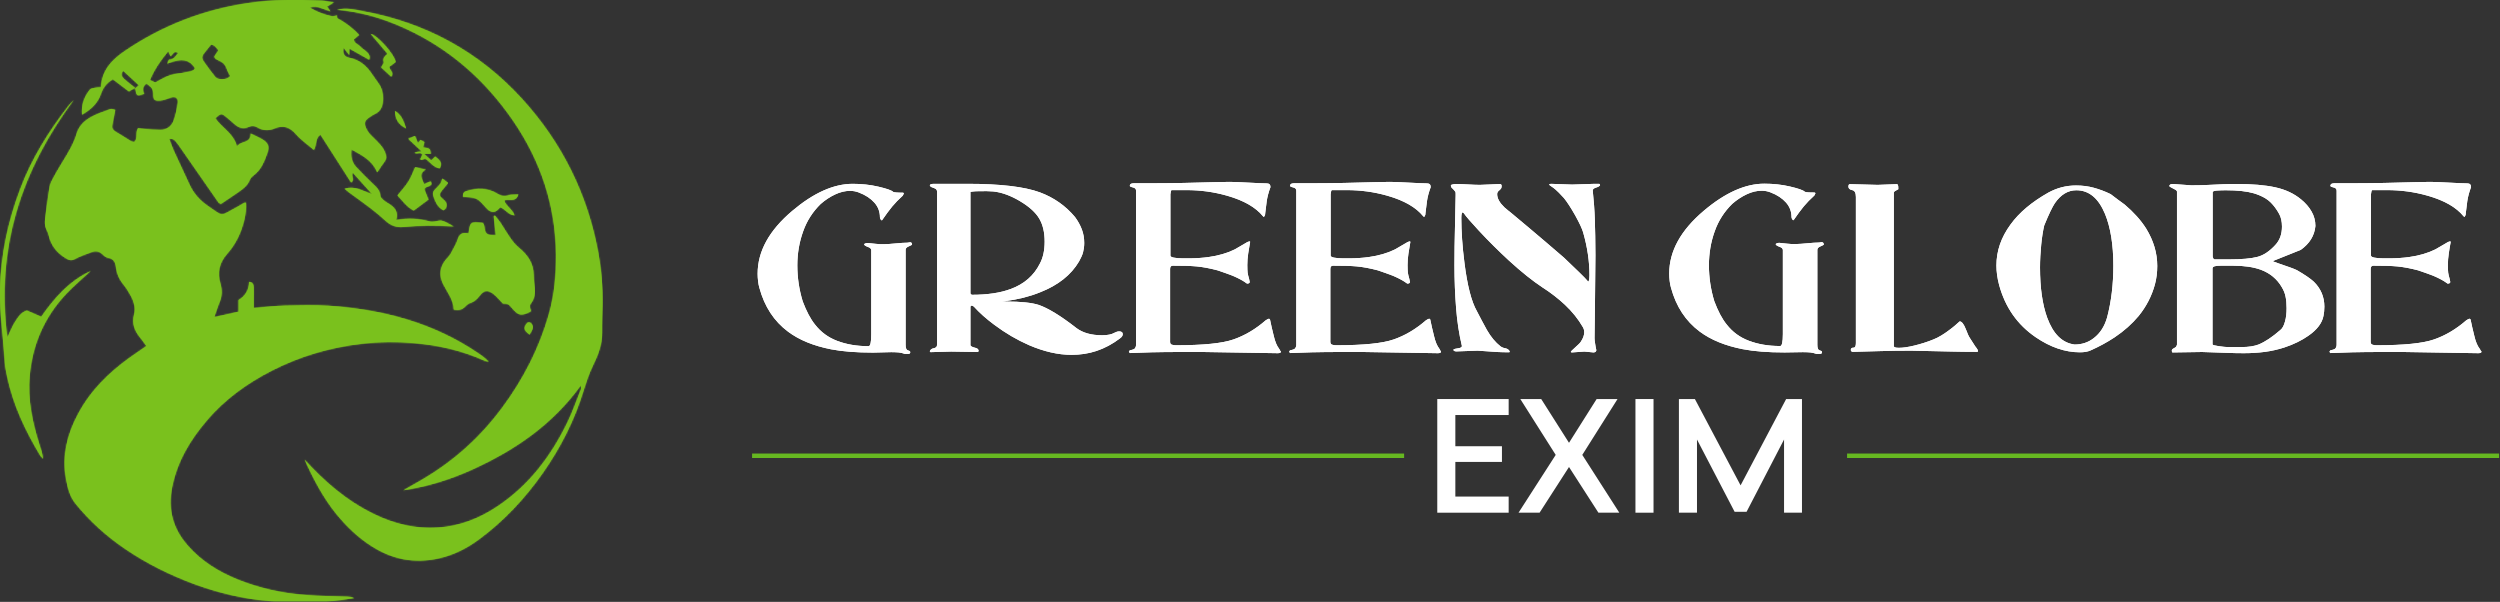 <svg width="1674" height="403" viewBox="0 0 1674 403" fill="none" xmlns="http://www.w3.org/2000/svg">
<rect x="0" y="0" width="1674" height="403" fill="#333333" stroke="none"/>
<g clip-path="url(#clip0_43_24)">
<path d="M610.7 163.9C609.9 164.3 609 164.8 608 165.2C607 165.7 606.4 166.4 606.4 167.3V230.9C606.4 232 606.5 232.9 606.8 233.5C607 234.1 607.5 234.5 608.2 234.7C608.9 234.9 609.3 235.1 609.4 235.4C609.5 235.7 609.5 235.8 609.5 235.9C609.5 236.6 609 237 608 237H606C604.5 236.5 603.1 236.1 601.8 236C600.5 235.9 598.8 235.8 596.8 235.8L584.6 236.1C573.5 236.1 564.2 235.4 556.5 233.9C544.8 231.6 535.2 227.7 527.7 222.1C518.3 215.1 511.9 205.3 508.5 192.8C508.1 191.5 507.8 189.9 507.6 188.2C507.4 186.5 507.3 184.9 507.3 183.3C507.3 168.3 515 154.3 530.5 141.2C544.8 129.1 558.3 123.1 571 123.1C576.9 123.1 582.7 123.7 588.2 125C593.7 126.3 597 127.4 598.1 128.5C598.4 128.7 599.2 128.8 600.4 128.9C601.6 129 602.9 129 604.2 129C604.9 129 605.2 129.2 605.2 129.6L604.5 131C601.8 133.4 599.5 135.8 597.4 138.3C595.4 140.8 593.1 143.8 590.6 147.5H590.2C590 147.3 589.8 147.1 589.6 146.8C589.4 146.5 589.3 146.1 589.2 145.5C589.2 141.8 588 138.5 585.5 135.7C583 132.9 579.6 130.6 575.1 128.9C573.3 128.2 571.3 127.8 569.2 127.8C565.9 127.8 562.6 128.6 559.2 130.2C555.8 131.8 552.6 133.9 549.5 136.6C544.3 141.7 540.3 147.8 537.8 154.9C535.2 162.1 533.9 169.7 533.9 177.7C533.9 185.9 535.1 193.9 537.5 201.8C540 208.4 542.7 213.6 545.8 217.4C549.7 222.4 554.6 226 560.7 228.3C566.8 230.6 573.7 231.8 581.6 231.8C582.8 231.8 583.4 229.1 583.4 223.8V167.5C583.4 166.6 582.6 165.8 581 165.3C579.4 164.7 578.6 164.1 578.6 163.5C578.8 163.3 578.9 163.2 579 163.2C579.6 162.9 580.2 162.7 580.9 162.7C585.7 163.2 588.4 163.5 589.2 163.5C590 163.5 591.1 163.5 592.5 163.5C594.1 163.5 596.5 163.3 599.8 163C603.1 162.7 605.7 162.5 607.7 162.5L609.5 162.2C610.3 162.3 610.7 162.8 610.7 163.9Z" fill="white"/>
<path d="M751.8 223.8C751.8 224.7 751.2 225.7 749.9 226.6C744.9 230.4 739.6 233.2 734.2 235C728.8 236.8 723.2 237.6 717.5 237.6C708.5 237.6 699 235.4 689 231.1C681 227.6 673.3 223.1 665.8 217.5C660.4 213.5 655.8 209.4 652.1 205.3C651.8 205.1 651.5 204.9 651.3 204.8C651.1 204.7 650.8 204.6 650.5 204.6L649.8 205.2V231C649.8 231.4 650.1 231.8 650.7 232.1C651.3 232.4 652.2 232.7 653.4 233C654.6 233.3 655.3 234 655.3 235.1C655 235.5 654.8 235.7 654.6 235.7L636.9 235.4C635.3 235.4 632.9 235.5 629.8 235.6C626.6 235.7 624.4 235.8 623 235.8L622.6 235.3C622.6 235 622.8 234.6 623.3 234.1C623.8 233.6 624.4 233.3 625.2 233.2C625.9 233.1 626.5 232.8 626.9 232.4C627.3 232 627.5 231.3 627.5 230.2V128.9C627.5 127.7 627.2 126.9 626.6 126.5C626 126.1 625.3 125.9 624.6 125.6C623.9 125.4 623.4 125.2 623.1 124.9C622.9 124.6 622.7 124.4 622.6 124.2C622.6 123.5 623.5 123.1 625.4 123.1H648C669.8 123.1 685.9 125 696.3 128.8C705.7 132.3 713.5 137.8 719.8 145.3C721.8 148 723.3 150.7 724.4 153.6C725.5 156.5 726 159.5 726 162.7C726 165 725.7 167.1 725.2 169C724.7 170.9 723.7 172.9 722.5 175.1C717.2 184.1 708.5 191 696.5 195.7C689.4 198.6 681.6 200.5 673.3 201.6H670.6L673.6 201.9C683.7 201.9 691 202.7 695.6 204.2C701.7 206.3 710.2 211.4 720.8 219.7C725.1 222.9 730.8 224.5 738 224.5C741.7 224.5 744.4 223.9 746.3 222.8C747.4 222.2 748.4 221.9 749.4 221.9C751 221.9 751.8 222.5 751.8 223.8ZM699.5 161.8C699.5 155.6 698.3 150.5 695.9 146.4C693.5 142.3 689.2 138.4 683 134.7C676.8 131 670.8 128.8 665.1 128.2L660.9 128C656.8 128 654.2 128 653 128.1C651.8 128.2 650.7 128.3 649.8 128.5V196.3C649.8 196.7 650.1 197.1 650.7 197.4C661.2 197.4 669.9 196.1 676.8 193.5C685.8 190.2 692.3 184.5 696.3 176.5C698.4 172.6 699.5 167.7 699.5 161.8Z" fill="white"/>
<path d="M857.7 235.5C857.7 236.1 857 236.5 855.6 236.5L805.8 235.7H788.7C782.4 235.7 776.5 235.8 771.1 235.9C765.7 236.1 760.9 236.2 756.6 236.4L755.9 235.6C756.2 234.9 756.5 234.5 756.8 234.5C758.5 234.2 759.5 233.8 760 233.2C760.4 232.6 760.7 231.8 760.7 230.8V127.7C760.7 126.5 760 125.8 758.6 125.5C757.2 125.2 756.5 124.8 756.5 124.4L756.8 123.5C757.1 123 758.1 122.7 759.8 122.7H764H774C780.4 122.7 786.7 122.6 792.7 122.5C810.7 122 821 121.8 823.4 121.8C826.3 121.8 830.5 122 836.2 122.3C841.8 122.6 845.9 122.8 848.2 122.8C849.9 122.8 850.7 123.6 850.7 125.3C849.4 128.8 848.6 131.9 848.2 134.7C847.9 137.4 847.5 140.1 847.2 142.7C847.2 143.4 847.1 144 846.9 144.3C846.7 144.7 846.5 145 846.3 145.3L845.7 144.8C840.8 138.8 832.8 134.2 821.5 131C812.7 128.5 803.7 127.3 794.5 127.3H784.7C784.3 127.3 784.1 127.6 784 128.2C783.9 128.8 783.8 129.4 783.7 130.1V171.1C783.7 171.7 784.4 172.2 785.9 172.5C787.4 172.8 789.5 173 792.1 173H795.7C800.7 173 805.2 172.7 809.4 172.1C815.9 171.2 821.7 169.5 826.8 167L834.7 162.4C835 162.2 835.3 162 835.7 161.9C836.1 161.8 836.4 161.7 836.7 161.6L837.1 161.9C836.6 164.5 836.2 167.1 835.8 169.7C835.4 172.3 835.2 174.9 835.2 177.5C835.2 179.9 835.3 181.6 835.4 182.6C835.5 183.6 835.9 185 836.4 186.8L836.8 188.8C836.8 189.5 836.2 189.9 835 189.9C832.5 188 829.3 186.3 825.3 184.6C822.4 183.5 819.1 182.3 815.2 181C810.2 179.7 805.6 178.8 801.3 178.4C797 178 791.7 177.9 785.3 177.9C784.1 177.9 783.5 178.6 783.5 180.1V228.9C783.5 229.9 783.9 230.6 784.7 230.8C785.5 231.1 786.4 231.2 787.4 231.2C805.6 231.2 818.5 229.9 825.9 227.3C833.4 224.7 840.6 220.5 847.5 214.5C848.6 213.8 849.3 213.4 849.7 213.4C850.2 213.6 850.4 213.8 850.4 214C851.1 217.4 851.9 221 852.9 224.9C853.8 228.8 855 231.6 856.4 233.4C856.8 233.9 857 234.4 857.1 234.7C857.5 235 857.6 235.3 857.7 235.5Z" fill="white"/>
<path d="M964.9 235.5C964.9 236.1 964.2 236.5 962.8 236.5L913 235.7H896C889.7 235.7 883.8 235.8 878.4 235.9C873 236.1 868.2 236.2 863.9 236.4L863.2 235.6C863.5 234.9 863.8 234.5 864.1 234.5C865.8 234.2 866.8 233.8 867.3 233.2C867.7 232.6 868 231.8 868 230.8V127.7C868 126.5 867.3 125.8 865.9 125.5C864.5 125.2 863.8 124.8 863.8 124.4L864.1 123.5C864.4 123 865.4 122.7 867.1 122.7H871.3H881.3C887.7 122.7 894 122.6 900 122.5C918 122 928.3 121.8 930.7 121.8C933.6 121.8 937.8 122 943.5 122.3C949.1 122.6 953.2 122.8 955.5 122.8C957.2 122.8 958 123.6 958 125.3C956.7 128.8 955.9 131.9 955.5 134.7C955.2 137.4 954.8 140.1 954.5 142.7C954.5 143.4 954.4 144 954.2 144.3C954 144.7 953.8 145 953.6 145.3L953 144.8C948.1 138.8 940.1 134.2 928.8 131C920 128.5 911 127.3 901.8 127.3H892C891.6 127.3 891.4 127.6 891.3 128.2C891.2 128.8 891.1 129.4 891 130.1V171.1C891 171.7 891.7 172.2 893.2 172.5C894.7 172.8 896.8 173 899.4 173H903C908 173 912.5 172.7 916.7 172.1C923.2 171.2 929 169.5 934.1 167L942 162.4C942.3 162.2 942.6 162 943 161.9C943.4 161.8 943.7 161.7 944 161.6L944.4 161.9C943.9 164.5 943.5 167.1 943.1 169.7C942.7 172.3 942.5 174.9 942.5 177.5C942.5 179.9 942.6 181.6 942.7 182.6C942.8 183.6 943.2 185 943.7 186.8L944.1 188.8C944.1 189.5 943.5 189.9 942.3 189.9C939.8 188 936.6 186.3 932.6 184.6C929.7 183.5 926.4 182.3 922.5 181C917.5 179.7 912.9 178.8 908.6 178.4C904.3 178 899 177.9 892.6 177.9C891.4 177.9 890.8 178.6 890.8 180.1V228.9C890.8 229.9 891.2 230.6 892 230.8C892.8 231.1 893.7 231.2 894.7 231.2C912.9 231.2 925.8 229.9 933.2 227.3C940.7 224.7 947.9 220.5 954.8 214.5C955.9 213.8 956.6 213.4 957 213.4C957.5 213.6 957.7 213.8 957.7 214C958.4 217.4 959.2 221 960.2 224.9C961.1 228.8 962.3 231.6 963.7 233.4C964.1 233.9 964.3 234.4 964.4 234.7C964.7 235 964.8 235.3 964.9 235.5Z" fill="white"/>
<path d="M1071.4 124C1071.1 124.6 1070.2 125.2 1068.7 125.6C1067.2 126.1 1066.5 126.7 1066.5 127.5C1067.2 134.2 1067.7 140.8 1067.9 147.2C1068.1 153.6 1068.3 161.5 1068.3 170.9C1068.3 177.4 1068.2 188.1 1068 203C1067.8 217.9 1067.7 225.7 1067.7 226.4C1067.7 227.2 1067.8 228.4 1068.1 230.1C1068.3 231.7 1068.6 233.1 1068.9 234.4C1068.9 235 1068.6 235.5 1068 235.8C1067.8 235.8 1067.5 235.9 1067.1 236L1060.9 235.4L1052.4 236L1051.8 235.7C1051.8 235.4 1052.8 234.3 1054.9 232.5C1057 230.7 1058.2 229.4 1058.6 228.7C1060.1 226.4 1060.8 224.4 1060.8 222.5C1060.8 221.2 1060.5 220 1059.8 218.9C1056.8 213.7 1052.8 208.7 1047.8 204C1043.6 200.1 1038.7 196.2 1032.9 192.5C1026.4 188.2 1018.8 182.2 1010.2 174.3C1003.5 168.1 996.8 161.5 990.3 154.5C985 148.8 981.6 144.9 980.2 142.8L979.5 142.2C978.8 142.2 978.5 143.5 978.5 145.9C978.5 155 979.2 165.1 980.6 176C982.5 191.2 985.3 202 988.9 208.3C991.1 212.6 993.3 216.7 995.6 220.9C998.3 225.6 1001.3 229.2 1004.7 231.9C1005.7 232.6 1006.9 233.1 1008.4 233.3C1009.1 233.5 1009.7 233.8 1010.2 234.3C1010.7 234.8 1010.9 235.2 1010.9 235.6L1010.6 235.9C1007.3 235.9 1004.7 235.8 1002.6 235.7C994.5 235.1 990.1 234.8 989.4 234.8L975.3 235.3C973.9 235.3 973.2 234.9 973.2 234.1C973.7 233.7 974.8 233.4 976.4 233.2C978 233 978.9 232.5 978.9 231.7C977 223.8 975.7 215.3 975 206.3C974.3 197.3 973.9 187.8 973.9 177.6C973.9 170.3 974 161 974.3 149.7C974.5 138.4 974.7 132.1 974.7 130.9C974.7 129.7 974.7 128.9 974.6 128.6C974.5 128.3 973.9 127.6 972.8 126.4C971.9 125.8 971.5 125 971.5 124.1C971.6 123.8 972.1 123.6 973.1 123.4C974.1 123.2 974.7 123.2 975 123.2C976.8 123.2 979.4 123.3 982.9 123.5C986.4 123.7 989 123.8 990.9 123.8C992.3 123.8 994.7 123.7 998.1 123.5C1001.5 123.3 1003.6 123.2 1004.3 123.2C1005.1 123.2 1005.5 123.7 1005.5 124.6C1005.5 125.5 1005.3 126.1 1004.8 126.6C1004.4 127.1 1003.9 127.5 1003.5 127.8C1002.8 128.5 1002.5 129.2 1002.5 130C1002.5 132.8 1004.1 135.7 1007.3 138.8C1009.5 140.7 1011 141.9 1011.8 142.5C1020.7 149.9 1028.5 156.5 1035.2 162.2C1041.9 168 1045.9 171.4 1047.2 172.5C1050.5 175.7 1053.8 178.9 1057.2 182.1C1059.9 184.7 1062 186.8 1063.4 188.6C1063.7 188.6 1063.9 188.1 1064.1 187.2C1064.2 186.3 1064.3 185.3 1064.3 184.2C1064.3 175 1062.9 165.5 1060.1 155.7C1059.4 153.2 1057.6 149.4 1054.8 144.3C1051.9 139.2 1049.4 135.3 1047.2 132.6C1046.2 131.5 1045.1 130.3 1043.8 129C1042.1 127.3 1040.9 126.3 1040.2 125.8C1039.5 125.3 1038.7 124.8 1037.9 124.2C1037.7 124.1 1037.5 123.9 1037.2 123.6C1037.7 123.3 1038.1 123.1 1038.4 123.1L1052.7 123.6L1067.7 123.1H1070.8C1071 123.1 1071.4 123.4 1071.4 124Z" fill="white"/>
<path d="M610.7 163.9C609.9 164.3 609 164.8 608 165.2C607 165.7 606.4 166.4 606.4 167.3V230.9C606.4 232 606.5 232.9 606.8 233.5C607 234.1 607.5 234.5 608.2 234.7C608.9 234.9 609.3 235.1 609.4 235.4C609.5 235.7 609.5 235.8 609.5 235.9C609.5 236.6 609 237 608 237H606C604.5 236.5 603.1 236.1 601.8 236C600.5 235.9 598.8 235.8 596.8 235.8L584.6 236.1C573.5 236.1 564.2 235.4 556.5 233.9C544.8 231.6 535.2 227.7 527.7 222.1C518.3 215.1 511.9 205.3 508.5 192.8C508.1 191.5 507.8 189.9 507.6 188.2C507.4 186.5 507.3 184.9 507.3 183.3C507.3 168.3 515 154.3 530.5 141.2C544.8 129.1 558.3 123.1 571 123.1C576.9 123.1 582.7 123.7 588.2 125C593.7 126.3 597 127.4 598.1 128.5C598.4 128.7 599.2 128.8 600.4 128.9C601.6 129 602.9 129 604.2 129C604.9 129 605.2 129.2 605.2 129.6L604.5 131C601.8 133.4 599.5 135.8 597.4 138.3C595.4 140.8 593.1 143.8 590.6 147.5H590.2C590 147.3 589.8 147.1 589.6 146.8C589.4 146.5 589.3 146.1 589.2 145.5C589.2 141.8 588 138.5 585.5 135.7C583 132.9 579.6 130.6 575.1 128.9C573.3 128.2 571.3 127.8 569.2 127.8C565.9 127.8 562.6 128.6 559.2 130.2C555.8 131.8 552.6 133.9 549.5 136.6C544.3 141.7 540.3 147.8 537.8 154.9C535.2 162.1 533.9 169.7 533.9 177.7C533.9 185.9 535.1 193.9 537.5 201.8C540 208.4 542.7 213.6 545.8 217.4C549.7 222.4 554.6 226 560.7 228.3C566.8 230.6 573.7 231.8 581.6 231.8C582.8 231.8 583.4 229.1 583.4 223.8V167.5C583.4 166.6 582.6 165.8 581 165.3C579.4 164.7 578.6 164.1 578.6 163.5C578.8 163.3 578.9 163.2 579 163.2C579.6 162.9 580.2 162.7 580.9 162.7C585.7 163.2 588.4 163.5 589.2 163.5C590 163.5 591.1 163.5 592.5 163.5C594.1 163.5 596.5 163.3 599.8 163C603.1 162.7 605.7 162.5 607.7 162.5L609.5 162.2C610.3 162.3 610.7 162.8 610.7 163.9ZM751.8 223.8C751.8 224.7 751.2 225.7 749.9 226.6C744.9 230.4 739.6 233.2 734.2 235C728.8 236.8 723.2 237.6 717.5 237.6C708.5 237.6 699 235.4 689 231.1C681 227.6 673.3 223.1 665.8 217.5C660.4 213.5 655.8 209.4 652.1 205.3C651.8 205.1 651.5 204.9 651.3 204.8C651.1 204.7 650.8 204.6 650.5 204.6L649.8 205.2V231C649.8 231.4 650.1 231.8 650.7 232.1C651.3 232.4 652.2 232.7 653.4 233C654.6 233.3 655.3 234 655.3 235.1C655 235.5 654.8 235.7 654.6 235.7L636.9 235.4C635.3 235.4 632.9 235.5 629.8 235.6C626.6 235.7 624.4 235.8 623 235.8L622.6 235.3C622.6 235 622.8 234.6 623.3 234.1C623.8 233.6 624.4 233.3 625.2 233.2C625.9 233.1 626.5 232.8 626.9 232.4C627.3 232 627.5 231.3 627.5 230.2V128.9C627.5 127.7 627.2 126.9 626.6 126.5C626 126.1 625.3 125.9 624.6 125.6C623.9 125.4 623.4 125.2 623.1 124.9C622.9 124.6 622.7 124.4 622.6 124.2C622.6 123.5 623.5 123.1 625.4 123.1H648C669.8 123.1 685.9 125 696.3 128.8C705.7 132.3 713.5 137.8 719.8 145.3C721.8 148 723.3 150.7 724.4 153.6C725.5 156.5 726 159.5 726 162.7C726 165 725.7 167.1 725.2 169C724.7 170.9 723.7 172.9 722.5 175.1C717.2 184.1 708.5 191 696.5 195.7C689.4 198.6 681.6 200.5 673.3 201.6H670.6L673.6 201.9C683.7 201.9 691 202.7 695.6 204.2C701.7 206.3 710.2 211.4 720.8 219.7C725.1 222.9 730.8 224.5 738 224.5C741.7 224.5 744.4 223.9 746.3 222.8C747.4 222.2 748.4 221.9 749.4 221.9C751 221.9 751.8 222.5 751.8 223.8ZM699.5 161.8C699.5 155.6 698.3 150.5 695.9 146.4C693.5 142.3 689.2 138.4 683 134.7C676.8 131 670.8 128.8 665.1 128.2L660.9 128C656.8 128 654.2 128 653 128.1C651.8 128.2 650.7 128.3 649.8 128.5V196.3C649.8 196.7 650.1 197.1 650.7 197.4C661.2 197.4 669.9 196.1 676.8 193.5C685.8 190.2 692.3 184.5 696.3 176.5C698.4 172.6 699.5 167.7 699.5 161.8ZM857.7 235.5C857.7 236.1 857 236.5 855.6 236.5L805.8 235.7H788.7C782.4 235.7 776.5 235.8 771.1 235.9C765.7 236.1 760.9 236.2 756.6 236.4L755.9 235.6C756.2 234.9 756.5 234.5 756.8 234.5C758.5 234.2 759.5 233.8 760 233.2C760.4 232.6 760.7 231.8 760.7 230.8V127.7C760.7 126.5 760 125.8 758.6 125.5C757.2 125.2 756.5 124.8 756.5 124.4L756.8 123.5C757.1 123 758.1 122.7 759.8 122.7H764H774C780.4 122.7 786.7 122.6 792.7 122.5C810.7 122 821 121.8 823.4 121.8C826.3 121.8 830.5 122 836.2 122.3C841.8 122.6 845.9 122.8 848.2 122.8C849.9 122.8 850.7 123.6 850.7 125.3C849.4 128.8 848.6 131.9 848.2 134.7C847.9 137.4 847.5 140.1 847.2 142.7C847.2 143.4 847.1 144 846.9 144.3C846.7 144.7 846.5 145 846.3 145.3L845.7 144.8C840.8 138.8 832.8 134.2 821.5 131C812.7 128.5 803.7 127.3 794.5 127.3H784.7C784.3 127.3 784.1 127.6 784 128.2C783.9 128.8 783.8 129.4 783.7 130.1V171.1C783.7 171.7 784.4 172.2 785.9 172.5C787.4 172.8 789.5 173 792.1 173H795.7C800.7 173 805.2 172.7 809.4 172.1C815.9 171.2 821.7 169.5 826.8 167L834.7 162.4C835 162.2 835.3 162 835.7 161.9C836.1 161.8 836.4 161.7 836.7 161.6L837.1 161.9C836.6 164.5 836.2 167.1 835.8 169.7C835.4 172.3 835.2 174.9 835.2 177.5C835.2 179.9 835.3 181.6 835.4 182.6C835.5 183.6 835.9 185 836.4 186.8L836.8 188.8C836.8 189.5 836.2 189.9 835 189.9C832.5 188 829.3 186.3 825.3 184.6C822.4 183.5 819.1 182.3 815.2 181C810.2 179.7 805.6 178.8 801.3 178.4C797 178 791.7 177.9 785.3 177.9C784.1 177.9 783.5 178.6 783.5 180.1V228.9C783.5 229.9 783.9 230.6 784.7 230.8C785.5 231.1 786.4 231.2 787.4 231.2C805.6 231.2 818.5 229.9 825.9 227.3C833.4 224.7 840.6 220.5 847.5 214.5C848.6 213.8 849.3 213.4 849.7 213.4C850.2 213.6 850.4 213.8 850.4 214C851.1 217.4 851.9 221 852.9 224.9C853.8 228.8 855 231.6 856.4 233.4C856.8 233.9 857 234.4 857.1 234.7C857.5 235 857.6 235.3 857.7 235.5ZM964.9 235.5C964.9 236.1 964.2 236.5 962.8 236.5L913 235.7H896C889.7 235.7 883.8 235.8 878.4 235.9C873 236.1 868.2 236.2 863.9 236.4L863.2 235.6C863.5 234.9 863.8 234.5 864.1 234.5C865.8 234.2 866.8 233.8 867.3 233.2C867.7 232.6 868 231.8 868 230.8V127.7C868 126.5 867.3 125.8 865.9 125.5C864.5 125.2 863.8 124.8 863.8 124.4L864.1 123.5C864.4 123 865.4 122.7 867.1 122.7H871.3H881.3C887.7 122.7 894 122.6 900 122.5C918 122 928.3 121.8 930.7 121.8C933.6 121.8 937.8 122 943.5 122.3C949.1 122.6 953.2 122.8 955.5 122.8C957.2 122.8 958 123.6 958 125.3C956.7 128.8 955.9 131.9 955.5 134.7C955.2 137.4 954.8 140.1 954.5 142.7C954.5 143.4 954.4 144 954.2 144.3C954 144.7 953.8 145 953.6 145.3L953 144.8C948.1 138.8 940.1 134.2 928.8 131C920 128.5 911 127.3 901.8 127.3H892C891.6 127.3 891.4 127.6 891.3 128.2C891.2 128.8 891.1 129.4 891 130.1V171.1C891 171.7 891.7 172.2 893.2 172.5C894.7 172.8 896.8 173 899.4 173H903C908 173 912.5 172.7 916.7 172.1C923.2 171.2 929 169.5 934.1 167L942 162.4C942.3 162.2 942.6 162 943 161.9C943.4 161.8 943.7 161.7 944 161.6L944.4 161.9C943.9 164.5 943.5 167.1 943.1 169.7C942.7 172.3 942.5 174.9 942.5 177.5C942.5 179.9 942.6 181.6 942.7 182.6C942.8 183.6 943.2 185 943.7 186.8L944.1 188.8C944.1 189.5 943.5 189.9 942.3 189.9C939.8 188 936.6 186.3 932.6 184.6C929.7 183.5 926.4 182.3 922.5 181C917.5 179.7 912.9 178.8 908.6 178.4C904.3 178 899 177.9 892.6 177.9C891.4 177.9 890.8 178.6 890.8 180.1V228.9C890.8 229.9 891.2 230.6 892 230.8C892.8 231.1 893.7 231.2 894.7 231.2C912.9 231.2 925.8 229.9 933.2 227.3C940.7 224.7 947.9 220.5 954.8 214.5C955.9 213.8 956.6 213.4 957 213.4C957.5 213.6 957.7 213.8 957.7 214C958.4 217.4 959.2 221 960.2 224.9C961.1 228.8 962.3 231.6 963.7 233.4C964.1 233.9 964.3 234.4 964.4 234.7C964.7 235 964.8 235.3 964.9 235.5ZM1071.4 124C1071.1 124.6 1070.2 125.2 1068.7 125.6C1067.2 126.1 1066.5 126.7 1066.5 127.5C1067.2 134.2 1067.7 140.8 1067.9 147.2C1068.1 153.6 1068.3 161.5 1068.3 170.9C1068.3 177.4 1068.2 188.1 1068 203C1067.8 217.9 1067.7 225.7 1067.7 226.4C1067.7 227.2 1067.8 228.4 1068.1 230.1C1068.3 231.7 1068.6 233.1 1068.9 234.4C1068.9 235 1068.6 235.5 1068 235.8C1067.8 235.8 1067.5 235.9 1067.1 236L1060.9 235.4L1052.4 236L1051.8 235.7C1051.8 235.4 1052.8 234.3 1054.9 232.5C1057 230.7 1058.2 229.4 1058.6 228.7C1060.1 226.4 1060.8 224.4 1060.8 222.5C1060.8 221.2 1060.5 220 1059.8 218.9C1056.8 213.7 1052.8 208.7 1047.8 204C1043.6 200.1 1038.7 196.2 1032.9 192.5C1026.4 188.2 1018.8 182.2 1010.2 174.3C1003.5 168.1 996.8 161.5 990.3 154.5C985 148.8 981.6 144.9 980.2 142.8L979.5 142.2C978.8 142.2 978.5 143.5 978.5 145.9C978.5 155 979.2 165.1 980.6 176C982.5 191.2 985.3 202 988.9 208.3C991.1 212.6 993.3 216.7 995.6 220.9C998.3 225.6 1001.3 229.2 1004.7 231.9C1005.7 232.6 1006.9 233.1 1008.4 233.3C1009.1 233.5 1009.7 233.8 1010.2 234.3C1010.7 234.8 1010.9 235.2 1010.9 235.6L1010.6 235.9C1007.3 235.9 1004.7 235.8 1002.6 235.7C994.5 235.1 990.1 234.8 989.4 234.8L975.3 235.3C973.9 235.3 973.2 234.9 973.2 234.1C973.7 233.7 974.8 233.4 976.4 233.2C978 233 978.9 232.5 978.9 231.7C977 223.8 975.7 215.3 975 206.3C974.3 197.3 973.9 187.8 973.9 177.6C973.9 170.3 974 161 974.3 149.7C974.5 138.4 974.7 132.1 974.7 130.9C974.7 129.7 974.7 128.9 974.6 128.6C974.5 128.3 973.9 127.6 972.8 126.4C971.9 125.8 971.5 125 971.5 124.1C971.6 123.8 972.1 123.6 973.1 123.4C974.1 123.2 974.7 123.2 975 123.2C976.8 123.2 979.4 123.3 982.9 123.5C986.4 123.7 989 123.8 990.9 123.8C992.3 123.8 994.7 123.7 998.1 123.5C1001.5 123.3 1003.6 123.2 1004.3 123.2C1005.1 123.2 1005.5 123.7 1005.5 124.6C1005.5 125.5 1005.3 126.1 1004.8 126.6C1004.4 127.1 1003.9 127.5 1003.5 127.8C1002.8 128.5 1002.5 129.2 1002.5 130C1002.5 132.8 1004.1 135.7 1007.3 138.8C1009.5 140.7 1011 141.9 1011.8 142.5C1020.7 149.9 1028.5 156.5 1035.2 162.2C1041.9 168 1045.9 171.4 1047.2 172.5C1050.5 175.7 1053.8 178.9 1057.2 182.1C1059.9 184.7 1062 186.8 1063.4 188.6C1063.7 188.6 1063.9 188.1 1064.1 187.2C1064.2 186.3 1064.3 185.3 1064.3 184.2C1064.3 175 1062.9 165.5 1060.1 155.7C1059.4 153.2 1057.6 149.4 1054.8 144.3C1051.9 139.2 1049.4 135.3 1047.2 132.6C1046.2 131.5 1045.1 130.3 1043.8 129C1042.1 127.3 1040.9 126.3 1040.2 125.8C1039.5 125.3 1038.7 124.8 1037.9 124.2C1037.7 124.1 1037.5 123.9 1037.2 123.6C1037.7 123.3 1038.1 123.1 1038.4 123.1L1052.7 123.6L1067.7 123.1H1070.8C1071 123.1 1071.4 123.4 1071.4 124Z" fill="white"/>
<path d="M1221.2 163.9C1220.4 164.3 1219.5 164.8 1218.5 165.2C1217.5 165.7 1216.9 166.4 1216.9 167.3V230.9C1216.9 232 1217 232.9 1217.3 233.5C1217.5 234.1 1218 234.5 1218.7 234.7C1219.4 234.9 1219.8 235.1 1219.9 235.4C1220 235.7 1220 235.8 1220 235.9C1220 236.6 1219.5 237 1218.5 237H1216.4C1214.9 236.5 1213.5 236.1 1212.2 236C1210.9 235.9 1209.2 235.8 1207.2 235.8L1195 236C1183.9 236 1174.6 235.3 1166.9 233.8C1155.2 231.5 1145.6 227.6 1138.1 222C1128.7 215 1122.3 205.2 1118.9 192.7C1118.5 191.4 1118.2 189.8 1118 188.1C1117.8 186.4 1117.7 184.8 1117.7 183.2C1117.7 168.2 1125.4 154.2 1140.9 141.1C1155.2 129 1168.7 123 1181.4 123C1187.3 123 1193.1 123.6 1198.6 124.9C1204.1 126.2 1207.4 127.3 1208.5 128.4C1208.8 128.6 1209.6 128.7 1210.8 128.8C1212 128.9 1213.3 128.9 1214.6 128.9C1215.3 128.9 1215.6 129.1 1215.6 129.5L1214.9 130.9C1212.2 133.3 1209.9 135.7 1207.8 138.2C1205.8 140.7 1203.5 143.7 1201 147.4H1200.6C1200.4 147.2 1200.2 147 1200 146.7C1199.8 146.4 1199.7 146 1199.6 145.4C1199.6 141.7 1198.4 138.4 1195.9 135.6C1193.4 132.8 1190 130.5 1185.5 128.8C1183.7 128.1 1181.7 127.7 1179.6 127.7C1176.3 127.7 1173 128.5 1169.6 130.1C1166.2 131.7 1163 133.8 1159.9 136.5C1154.7 141.6 1150.7 147.7 1148.2 154.8C1145.6 162 1144.3 169.6 1144.3 177.6C1144.3 185.8 1145.5 193.8 1147.9 201.7C1150.4 208.3 1153.1 213.5 1156.2 217.3C1160.1 222.3 1165 225.9 1171.1 228.2C1177.2 230.5 1184.1 231.7 1192 231.7C1193.2 231.7 1193.8 229 1193.8 223.7V167.4C1193.8 166.5 1193 165.7 1191.4 165.2C1189.8 164.6 1189 164 1189 163.4C1189.2 163.2 1189.3 163.1 1189.4 163.1C1190 162.8 1190.6 162.6 1191.3 162.6C1196.1 163.1 1198.8 163.4 1199.6 163.4C1200.4 163.4 1201.5 163.4 1202.9 163.4C1204.5 163.4 1206.9 163.2 1210.2 162.9C1213.5 162.6 1216.1 162.4 1218.1 162.4L1219.9 162.1C1220.8 162.3 1221.2 162.8 1221.2 163.9Z" fill="white"/>
<path d="M1324.5 235.1L1324.1 235.6C1317.2 235.6 1311.5 235.5 1307.2 235.4C1290 235 1280.8 234.8 1279.7 234.8C1272.3 234.8 1265.3 234.9 1258.7 235.1C1252.1 235.3 1246.1 235.5 1240.5 235.6C1239.7 235.4 1239.3 235 1239.3 234.3C1239.3 233.3 1239.9 232.8 1241.1 232.8C1242.2 232.8 1242.7 231.8 1242.7 229.7V131.9C1242.7 129.1 1241.9 127.6 1240.2 127.3C1238.6 127 1237.7 126.2 1237.7 125C1237.7 123.9 1238 123.3 1238.7 123.3L1257.3 123.8L1270.1 123.3C1270.8 123.3 1271.1 124.1 1271.1 125.8V126.7C1270 127.3 1269.2 127.8 1268.8 128C1268.4 128.3 1268.1 128.6 1268.1 129.2V231.7C1268.1 232.5 1269.2 232.9 1271.5 232.9C1274.3 232.9 1277.7 232.4 1281.8 231.4C1285.9 230.4 1290.2 229.1 1294.6 227.3C1298 226 1301.9 223.6 1306.3 220.2C1307.8 219.1 1309.8 217.4 1312.2 215.2C1313.6 215.2 1315 217 1316.4 220.6C1317.4 223.3 1318.3 225.3 1319.2 226.6C1321.1 229.5 1322.2 231.2 1322.6 231.9C1324 233.6 1324.5 234.6 1324.5 235.1Z" fill="white"/>
<path d="M1444.5 178.1C1444.5 182.4 1444 186.6 1442.9 190.6C1440.8 198.2 1437.2 205.2 1432.1 211.5C1427.7 216.8 1422.3 221.6 1415.9 225.9C1410.9 229.2 1405.6 232.1 1399.7 234.7C1397.9 235.5 1395.6 235.9 1392.7 235.9C1382.8 235.9 1372.9 232.5 1363.1 225.8C1350.8 217.4 1342.7 205.8 1338.6 190.8C1337.4 186.3 1336.8 181.9 1336.8 177.8C1336.8 168.1 1339.9 159 1346.2 150.4C1352.1 142.2 1360.7 135.1 1371.7 128.9C1374.5 127.4 1377.4 126.2 1380.5 125.4C1383.6 124.6 1386.8 124.2 1390.1 124.2C1394.3 124.2 1398.2 124.7 1401.9 125.7C1405.6 126.7 1409.4 128.1 1413.3 130C1416.4 132.4 1419.5 134.7 1422.7 137C1428.7 142.1 1433.5 147.4 1437.1 153.1C1442 161.1 1444.5 169.4 1444.5 178.1ZM1415.1 177.9C1415.1 163.8 1413.2 152.2 1409.5 143.2C1405.1 132.7 1398.8 127.4 1390.3 127.4C1384.7 127.4 1379.9 130.3 1375.9 136.1C1374.3 138.5 1371.9 143.4 1368.8 151C1368 154.4 1367.3 158.7 1366.8 163.8C1366.3 169 1366 174.1 1366 179.1C1366 192.7 1367.6 203.9 1370.8 212.7C1374.8 223.6 1380.8 229.6 1389.1 230.7C1394 230.7 1398.3 229.3 1402 226.4C1406.3 223.1 1409.2 218.5 1410.9 212.6C1413.7 202 1415.1 190.4 1415.1 177.9Z" fill="white"/>
<path d="M1556.4 205.3C1556.4 207.5 1556.2 209.6 1555.8 211.5C1554.9 216.3 1551.5 220.8 1545.7 224.8C1541.3 227.9 1535.9 230.6 1529.5 232.7C1525.4 234 1521.2 235 1516.7 235.6C1512.2 236.2 1507.5 236.5 1502.4 236.5C1498.3 236.5 1495 236.4 1492.3 236.3C1481.8 235.9 1475.9 235.7 1474.5 235.7L1454.6 236C1454.3 235.4 1454.2 235 1454.2 234.8C1454.3 234.5 1454.4 234.2 1454.5 234C1454.6 233.8 1455 233.5 1455.8 233.1C1456.6 232.7 1457.1 232.3 1457.3 231.9C1457.5 231.5 1457.6 231.1 1457.7 230.8V128.3C1457.7 127.8 1457.2 127.3 1456.2 126.8C1453.8 125.6 1452.6 124.9 1452.6 124.6C1452.6 123.7 1453.4 123.2 1455 123.2L1467.3 124.1C1471.4 124.1 1474.6 124 1477.1 123.9C1487.1 123.4 1492.7 123.2 1493.9 123.2H1497.5C1507.9 123.2 1516.5 123.9 1523.4 125.4C1530.3 126.9 1536.1 129.6 1540.9 133.6C1543.8 136 1546.1 138.6 1547.8 141.6C1549.5 144.5 1550.4 147.8 1550.4 151.3C1549.8 157.8 1546.5 163.1 1540.6 167.3C1534.4 169.8 1528.1 172.3 1521.9 174.8C1521.9 175 1523.1 175.5 1525.5 176.3C1532 178.5 1536.2 180 1538 180.9C1543.2 183.9 1547 186.5 1549.3 188.6C1554 193.2 1556.4 198.8 1556.4 205.3ZM1528 151.7C1528 148.4 1527.4 145.5 1526.1 143.2C1524.4 140.1 1522.5 137.6 1520.5 135.6C1518.5 133.6 1516 132.1 1513.2 130.9C1511.5 130.2 1510.1 129.7 1509 129.4C1504.5 128.1 1498.3 127.4 1490.3 127.4C1488.2 127.4 1486.2 127.5 1484.4 127.6C1482.5 127.8 1481.6 128.1 1481.6 128.8V171.7C1481.7 172.1 1481.8 172.6 1482 173C1482.2 173.5 1482.5 173.7 1483 173.7H1492.4C1501.1 173.7 1507.4 173.1 1511.6 172C1515.8 170.9 1519.7 168.2 1523.5 164.1C1526.6 160.8 1528 156.7 1528 151.7ZM1531.1 206.4C1531.1 203.4 1530.9 200.8 1530.4 198.6C1530 196.4 1529.1 194.3 1527.9 192.3C1524.7 186.8 1520 182.9 1513.8 180.6C1508.8 178.8 1502.7 177.9 1495.2 177.9H1487C1485.2 177.9 1483.9 178 1482.9 178.3C1482 178.6 1481.5 179 1481.5 179.8V230.6C1481.5 231 1482.9 231.4 1485.7 231.8C1488.5 232.2 1490.5 232.4 1491.8 232.4H1500.9C1505.6 232.4 1509.4 231.8 1512.3 230.7C1516.5 229 1521.4 225.8 1527 220.9C1528.3 219.9 1529.3 218 1530 215.4C1530.8 212.7 1531.1 209.7 1531.1 206.4Z" fill="white"/>
<path d="M1661.6 235.5C1661.6 236.1 1660.9 236.5 1659.5 236.5L1609.7 235.7H1592.6C1586.3 235.7 1580.4 235.8 1575 235.9C1569.6 236.1 1564.8 236.2 1560.5 236.4L1559.8 235.6C1560.1 234.9 1560.4 234.5 1560.7 234.5C1562.4 234.2 1563.4 233.8 1563.9 233.2C1564.3 232.6 1564.6 231.8 1564.6 230.8V127.7C1564.6 126.5 1563.9 125.8 1562.5 125.5C1561.1 125.2 1560.4 124.8 1560.4 124.4L1560.7 123.5C1561 123 1562 122.7 1563.7 122.7H1567.9H1577.9C1584.3 122.7 1590.6 122.6 1596.6 122.5C1614.6 122 1624.9 121.8 1627.3 121.8C1630.2 121.8 1634.4 122 1640.1 122.3C1645.7 122.6 1649.8 122.8 1652.1 122.8C1653.8 122.8 1654.6 123.6 1654.6 125.3C1653.3 128.8 1652.5 131.9 1652.1 134.7C1651.8 137.4 1651.4 140.1 1651.1 142.7C1651.1 143.4 1651 144 1650.8 144.3C1650.6 144.7 1650.4 145 1650.2 145.3L1649.6 144.8C1644.7 138.8 1636.7 134.2 1625.4 131C1616.6 128.5 1607.6 127.3 1598.4 127.3H1588.6C1588.2 127.3 1588 127.6 1587.9 128.2C1587.8 128.8 1587.7 129.4 1587.6 130.1V171.1C1587.6 171.7 1588.3 172.2 1589.8 172.5C1591.3 172.8 1593.4 173 1596 173H1599.6C1604.6 173 1609.1 172.7 1613.3 172.1C1619.8 171.2 1625.6 169.5 1630.7 167L1638.6 162.4C1638.9 162.2 1639.2 162 1639.6 161.9C1640 161.8 1640.3 161.7 1640.6 161.6L1641 161.9C1640.5 164.5 1640.1 167.1 1639.7 169.7C1639.3 172.3 1639.1 174.9 1639.1 177.5C1639.1 179.9 1639.2 181.6 1639.3 182.6C1639.4 183.6 1639.8 185 1640.3 186.8L1640.7 188.8C1640.7 189.5 1640.1 189.9 1638.9 189.9C1636.4 188 1633.2 186.3 1629.2 184.6C1626.3 183.5 1623 182.3 1619.1 181C1614.1 179.7 1609.5 178.8 1605.2 178.4C1600.9 178 1595.6 177.9 1589.2 177.9C1588 177.9 1587.4 178.6 1587.4 180.1V228.9C1587.4 229.9 1587.8 230.6 1588.6 230.8C1589.4 231.1 1590.3 231.2 1591.3 231.2C1609.5 231.2 1622.4 229.9 1629.8 227.3C1637.3 224.7 1644.5 220.5 1651.4 214.5C1652.5 213.8 1653.2 213.4 1653.6 213.4C1654.1 213.6 1654.3 213.8 1654.3 214C1655 217.4 1655.8 221 1656.8 224.9C1657.7 228.8 1658.9 231.6 1660.3 233.4C1660.7 233.9 1660.9 234.4 1661 234.7C1661.5 235 1661.5 235.3 1661.6 235.5Z" fill="white"/>
<path d="M1221.2 163.9C1220.4 164.3 1219.5 164.8 1218.5 165.2C1217.5 165.7 1216.9 166.4 1216.9 167.3V230.9C1216.9 232 1217 232.9 1217.3 233.5C1217.5 234.1 1218 234.5 1218.7 234.7C1219.4 234.9 1219.8 235.1 1219.9 235.4C1220 235.7 1220 235.8 1220 235.9C1220 236.6 1219.5 237 1218.5 237H1216.4C1214.9 236.5 1213.5 236.1 1212.2 236C1210.9 235.9 1209.2 235.8 1207.2 235.8L1195 236C1183.9 236 1174.6 235.3 1166.9 233.8C1155.2 231.5 1145.6 227.6 1138.1 222C1128.7 215 1122.3 205.2 1118.9 192.7C1118.5 191.4 1118.2 189.8 1118 188.1C1117.8 186.4 1117.7 184.8 1117.7 183.2C1117.7 168.2 1125.4 154.2 1140.9 141.1C1155.2 129 1168.7 123 1181.4 123C1187.3 123 1193.1 123.6 1198.6 124.9C1204.1 126.2 1207.4 127.3 1208.5 128.4C1208.8 128.6 1209.6 128.7 1210.8 128.8C1212 128.9 1213.3 128.9 1214.6 128.9C1215.3 128.9 1215.6 129.1 1215.6 129.5L1214.9 130.9C1212.2 133.3 1209.9 135.7 1207.8 138.2C1205.8 140.7 1203.5 143.7 1201 147.4H1200.6C1200.4 147.2 1200.2 147 1200 146.7C1199.8 146.4 1199.7 146 1199.6 145.4C1199.6 141.7 1198.4 138.4 1195.9 135.6C1193.4 132.8 1190 130.5 1185.5 128.8C1183.7 128.1 1181.7 127.7 1179.6 127.7C1176.3 127.7 1173 128.5 1169.6 130.1C1166.2 131.7 1163 133.8 1159.9 136.5C1154.7 141.6 1150.7 147.7 1148.2 154.8C1145.6 162 1144.3 169.6 1144.3 177.6C1144.3 185.8 1145.5 193.8 1147.9 201.7C1150.4 208.3 1153.1 213.5 1156.2 217.3C1160.1 222.3 1165 225.9 1171.1 228.2C1177.2 230.5 1184.1 231.7 1192 231.7C1193.2 231.7 1193.8 229 1193.8 223.7V167.4C1193.8 166.5 1193 165.7 1191.4 165.2C1189.8 164.6 1189 164 1189 163.4C1189.2 163.2 1189.3 163.1 1189.4 163.1C1190 162.8 1190.6 162.6 1191.3 162.6C1196.1 163.1 1198.8 163.4 1199.6 163.4C1200.4 163.4 1201.5 163.4 1202.9 163.4C1204.5 163.4 1206.9 163.2 1210.2 162.9C1213.5 162.6 1216.1 162.4 1218.1 162.4L1219.9 162.1C1220.8 162.3 1221.2 162.8 1221.2 163.9ZM1324.5 235.1L1324.1 235.6C1317.2 235.6 1311.5 235.5 1307.2 235.4C1290 235 1280.8 234.8 1279.7 234.8C1272.3 234.8 1265.3 234.9 1258.7 235.1C1252.1 235.3 1246.1 235.5 1240.5 235.6C1239.7 235.4 1239.3 235 1239.3 234.3C1239.3 233.3 1239.9 232.8 1241.1 232.8C1242.2 232.8 1242.7 231.8 1242.7 229.7V131.9C1242.7 129.1 1241.9 127.6 1240.2 127.3C1238.6 127 1237.7 126.2 1237.7 125C1237.7 123.9 1238 123.3 1238.7 123.3L1257.3 123.8L1270.1 123.3C1270.8 123.3 1271.1 124.1 1271.1 125.8V126.7C1270 127.3 1269.2 127.8 1268.8 128C1268.4 128.3 1268.1 128.6 1268.1 129.2V231.7C1268.1 232.5 1269.2 232.9 1271.5 232.9C1274.3 232.9 1277.7 232.4 1281.8 231.4C1285.9 230.4 1290.2 229.1 1294.6 227.3C1298 226 1301.9 223.6 1306.3 220.2C1307.8 219.1 1309.8 217.4 1312.2 215.2C1313.6 215.2 1315 217 1316.4 220.6C1317.4 223.3 1318.3 225.3 1319.2 226.6C1321.1 229.5 1322.2 231.2 1322.6 231.9C1324 233.6 1324.5 234.6 1324.5 235.1ZM1444.5 178.1C1444.5 182.4 1444 186.6 1442.9 190.6C1440.8 198.2 1437.2 205.2 1432.1 211.5C1427.7 216.8 1422.3 221.6 1415.9 225.9C1410.9 229.2 1405.6 232.1 1399.7 234.7C1397.9 235.5 1395.6 235.9 1392.7 235.9C1382.8 235.9 1372.9 232.5 1363.1 225.8C1350.8 217.4 1342.7 205.8 1338.6 190.8C1337.4 186.3 1336.8 181.9 1336.8 177.8C1336.8 168.1 1339.9 159 1346.2 150.4C1352.1 142.2 1360.7 135.1 1371.7 128.9C1374.5 127.4 1377.4 126.2 1380.5 125.4C1383.6 124.6 1386.8 124.2 1390.1 124.2C1394.3 124.2 1398.2 124.7 1401.9 125.7C1405.6 126.7 1409.4 128.1 1413.3 130C1416.4 132.4 1419.5 134.7 1422.7 137C1428.7 142.1 1433.5 147.4 1437.1 153.1C1442 161.1 1444.5 169.4 1444.5 178.1ZM1415.1 177.9C1415.1 163.8 1413.2 152.2 1409.5 143.2C1405.1 132.7 1398.8 127.4 1390.3 127.4C1384.7 127.4 1379.9 130.3 1375.9 136.1C1374.3 138.5 1371.9 143.4 1368.8 151C1368 154.4 1367.3 158.7 1366.8 163.8C1366.3 169 1366 174.1 1366 179.1C1366 192.7 1367.6 203.9 1370.8 212.7C1374.8 223.6 1380.8 229.6 1389.1 230.7C1394 230.7 1398.3 229.3 1402 226.4C1406.3 223.1 1409.2 218.5 1410.9 212.6C1413.7 202 1415.1 190.4 1415.1 177.9ZM1556.4 205.3C1556.4 207.5 1556.2 209.6 1555.8 211.5C1554.9 216.3 1551.5 220.8 1545.7 224.8C1541.3 227.9 1535.9 230.6 1529.5 232.7C1525.4 234 1521.2 235 1516.7 235.6C1512.2 236.2 1507.5 236.5 1502.4 236.5C1498.3 236.5 1495 236.4 1492.3 236.3C1481.8 235.9 1475.9 235.7 1474.5 235.7L1454.6 236C1454.3 235.4 1454.2 235 1454.2 234.8C1454.3 234.5 1454.4 234.2 1454.5 234C1454.6 233.8 1455 233.5 1455.8 233.1C1456.6 232.7 1457.1 232.3 1457.3 231.9C1457.5 231.5 1457.6 231.1 1457.7 230.8V128.3C1457.7 127.8 1457.2 127.3 1456.2 126.8C1453.8 125.6 1452.6 124.9 1452.6 124.6C1452.6 123.7 1453.4 123.2 1455 123.2L1467.3 124.1C1471.4 124.1 1474.6 124 1477.1 123.9C1487.1 123.4 1492.7 123.2 1493.9 123.2H1497.5C1507.9 123.2 1516.5 123.9 1523.4 125.4C1530.3 126.9 1536.1 129.6 1540.9 133.6C1543.8 136 1546.1 138.6 1547.8 141.6C1549.5 144.5 1550.4 147.8 1550.4 151.3C1549.8 157.8 1546.5 163.1 1540.6 167.3C1534.4 169.8 1528.1 172.3 1521.9 174.8C1521.9 175 1523.1 175.5 1525.5 176.3C1532 178.5 1536.2 180 1538 180.9C1543.2 183.9 1547 186.5 1549.3 188.6C1554 193.2 1556.4 198.8 1556.4 205.3ZM1528 151.7C1528 148.4 1527.4 145.5 1526.1 143.2C1524.4 140.1 1522.5 137.6 1520.5 135.6C1518.5 133.6 1516 132.1 1513.2 130.9C1511.5 130.2 1510.1 129.7 1509 129.4C1504.5 128.1 1498.3 127.4 1490.3 127.4C1488.2 127.4 1486.2 127.5 1484.4 127.6C1482.5 127.8 1481.6 128.1 1481.6 128.8V171.7C1481.7 172.1 1481.8 172.6 1482 173C1482.2 173.5 1482.5 173.7 1483 173.7H1492.4C1501.1 173.7 1507.4 173.1 1511.6 172C1515.8 170.9 1519.7 168.2 1523.5 164.1C1526.6 160.8 1528 156.7 1528 151.7ZM1531.1 206.4C1531.1 203.4 1530.9 200.8 1530.4 198.6C1530 196.4 1529.1 194.3 1527.9 192.3C1524.7 186.8 1520 182.9 1513.8 180.6C1508.8 178.8 1502.7 177.9 1495.2 177.9H1487C1485.2 177.9 1483.9 178 1482.9 178.3C1482 178.6 1481.5 179 1481.5 179.8V230.6C1481.5 231 1482.9 231.4 1485.7 231.8C1488.5 232.2 1490.5 232.4 1491.8 232.4H1500.9C1505.6 232.4 1509.4 231.8 1512.3 230.7C1516.5 229 1521.4 225.8 1527 220.9C1528.3 219.9 1529.3 218 1530 215.4C1530.8 212.7 1531.1 209.7 1531.1 206.4ZM1661.6 235.5C1661.6 236.1 1660.9 236.5 1659.5 236.5L1609.7 235.7H1592.6C1586.3 235.7 1580.4 235.8 1575 235.9C1569.6 236.1 1564.8 236.2 1560.5 236.4L1559.8 235.6C1560.1 234.9 1560.4 234.5 1560.7 234.5C1562.4 234.2 1563.4 233.8 1563.9 233.2C1564.3 232.6 1564.6 231.8 1564.6 230.8V127.7C1564.6 126.5 1563.9 125.8 1562.5 125.5C1561.1 125.2 1560.4 124.8 1560.4 124.4L1560.7 123.5C1561 123 1562 122.7 1563.7 122.7H1567.9H1577.9C1584.3 122.7 1590.6 122.6 1596.6 122.5C1614.6 122 1624.9 121.8 1627.3 121.8C1630.2 121.8 1634.4 122 1640.1 122.3C1645.7 122.6 1649.8 122.8 1652.1 122.8C1653.8 122.8 1654.6 123.6 1654.6 125.3C1653.3 128.8 1652.5 131.9 1652.1 134.7C1651.8 137.4 1651.4 140.1 1651.1 142.7C1651.1 143.4 1651 144 1650.8 144.3C1650.6 144.7 1650.4 145 1650.2 145.3L1649.6 144.8C1644.7 138.8 1636.7 134.2 1625.4 131C1616.6 128.5 1607.6 127.3 1598.4 127.3H1588.6C1588.2 127.3 1588 127.6 1587.9 128.2C1587.8 128.8 1587.7 129.4 1587.6 130.1V171.1C1587.6 171.7 1588.3 172.2 1589.8 172.5C1591.3 172.8 1593.4 173 1596 173H1599.6C1604.6 173 1609.1 172.7 1613.3 172.1C1619.8 171.2 1625.6 169.5 1630.7 167L1638.6 162.4C1638.9 162.2 1639.2 162 1639.6 161.9C1640 161.8 1640.3 161.7 1640.6 161.6L1641 161.9C1640.5 164.5 1640.1 167.1 1639.7 169.7C1639.3 172.3 1639.1 174.9 1639.1 177.5C1639.1 179.9 1639.2 181.6 1639.3 182.6C1639.4 183.6 1639.8 185 1640.3 186.8L1640.7 188.8C1640.7 189.5 1640.1 189.9 1638.9 189.9C1636.4 188 1633.2 186.3 1629.2 184.6C1626.3 183.5 1623 182.3 1619.1 181C1614.1 179.7 1609.5 178.8 1605.2 178.4C1600.9 178 1595.6 177.9 1589.2 177.9C1588 177.9 1587.4 178.6 1587.4 180.1V228.9C1587.4 229.9 1587.8 230.6 1588.6 230.8C1589.4 231.1 1590.3 231.2 1591.3 231.2C1609.5 231.2 1622.4 229.9 1629.8 227.3C1637.3 224.7 1644.5 220.5 1651.4 214.5C1652.5 213.8 1653.2 213.4 1653.6 213.4C1654.1 213.6 1654.3 213.8 1654.3 214C1655 217.4 1655.8 221 1656.8 224.9C1657.7 228.8 1658.9 231.6 1660.3 233.4C1660.7 233.9 1660.9 234.4 1661 234.7C1661.5 235 1661.5 235.3 1661.6 235.5Z" fill="white"/>
<path d="M974.5 277.9V298.8H1005.7V309.3H974.5V332.5H1010.2V343.3H962.4V267.2H1010.2V277.9H974.5Z" fill="white"/>
<path d="M1084.3 343.3H1070.3L1050.6 312.7L1030.9 343.3H1016.8L1041.7 304.6L1018 267.2H1032L1050.6 296.5L1069.1 267.2H1083.1L1059.5 304.6L1084.3 343.3Z" fill="white"/>
<path d="M1095.1 343.3V267.2H1107.2V343.3H1095.1Z" fill="white"/>
<path d="M1194.6 343.3V294.3L1169.5 342.7H1161.5L1136.3 294.3V343.3H1124.2V267.2H1134.9L1165.5 325L1196 267.2H1206.6V343.3H1194.6Z" fill="white"/>
<path d="M503.6 305.2H940.2M1236.8 305.2H1673.4" stroke="#66B821" stroke-width="3" stroke-miterlimit="22.926"/>
<path d="M154.1 51C153.3 49.3 152.3 47.7 151.7 45.9C150.9 43.3 149.2 41.7 146.8 40.7C145.9 40.3 145.1 39.9 144.3 39.3C143.9 39 143.7 38.4 143.4 38C144.4 36.5 145.3 35.1 146.2 33.7C144.8 31.8 143.7 30.1 141.3 29.9C140.1 31.3 139.1 32.7 138 34C134.7 37.9 134.6 38.8 137.6 42.8C139.7 45.7 141.8 48.6 144.1 51.4C144.7 52.2 146 52.8 147 52.9C149.4 53.1 152 53.2 154.1 51ZM104 55.2C107.5 53.4 110.6 51.4 114 50.3C117.4 49.2 121.2 49.2 124.6 48.3C126.7 47.8 129.3 48 130.6 45.7C126.7 39.7 121.8 38.8 112 42.6C112.6 41.3 112.9 39.9 113.3 39.9C116.5 39.9 117.6 37.4 119.3 35.5C116.1 33.4 115.8 37.1 114.1 37.6C113.7 36.7 113.3 35.7 112.7 34.3C107.6 40.4 103.3 46.6 100.4 53.6C101.6 54.1 102.7 54.6 104 55.2ZM90.7 59C89.9 59.3 89 59.6 88.2 60.1C87.5 60.4 87 60.9 86.4 61.3C82.8 58.5 79.3 55.9 75.6 53.1C71.7 55.3 69.1 58.5 67.7 62.6C65.6 68.9 61.2 73.2 54.9 76.8C54.4 70 56.4 64.7 60.2 60C60.8 59.3 62.2 59 63.3 58.8C64.6 58.5 65.9 58.5 67.6 58.4C68.1 46.9 75.1 39.8 83.9 33.9C108.9 17 136.4 6.4 166.3 2C182.6 -0.4 198.8 -0.3 215.1 0.4C217.8 0.5 220.4 1.2 223.6 1.6C221.9 2.7 220.4 3.5 219 4.4C219.8 5.5 220.5 6.6 221.3 7.6C219.1 6.9 217 6.2 214.9 5.4C212.6 4.5 210.3 4.1 207.4 5C212.2 8 217 9.7 222 10.8C223.1 11.1 224.5 10.5 225.7 10.3C225 12.5 227.1 12.8 228.2 13.5C232.6 16.2 236.7 19.3 240.5 23.4C239.3 24.4 238.2 25.3 237 26.3C237 29.1 239.9 29.5 241.3 31.2C242.4 32.5 244 33.3 245.3 34.5C246.9 35.9 248.2 37.6 247.2 40C242.8 37.5 238.6 35.1 233.9 32.5C233.9 34.1 233.9 35.3 233.9 36.9C232.5 35.1 231.2 33.5 230 31.9C229.4 36.1 230.5 38 234 38.7C240.9 40.1 245.6 44.2 249.3 49.9C250.7 52 252.2 54 253.6 56C255.7 58.9 256.5 62.2 256.5 65.8C256.5 70.6 255.4 74.5 250.5 76.6C249.8 76.9 249.2 77.4 248.5 77.8C243.9 80.7 243.2 82.3 245.8 87.1C246.9 89.2 248.8 91 250.6 92.7C253.6 95.7 256.7 98.5 258.1 102.7C258.8 104.7 258.9 106.3 257.6 108.1C256 110.2 254.6 112.4 252.6 115.4C249.1 107.2 242.4 104 235.4 100.1C234.8 104.8 235.6 108.6 238.4 111.7C241.9 115.5 245.6 119.1 249.3 122.7C251.8 125.1 254.5 127.2 254.7 131.2C254.8 132.1 255.8 133.1 256.6 133.8C257.4 134.6 258.4 135.2 259.4 135.8C263.6 138.3 267.1 141.1 265.3 147.3C273.4 145.9 280.7 146.3 287.9 148.3C288.9 148.6 290.1 148.4 291.2 148.3C292.8 148.1 294.6 147.3 296 147.8C298.5 148.5 300.7 150 303.8 151.6C291.9 150.9 280.9 150.9 269.9 152C265.8 152.4 262 151.2 258.7 148.3C255.3 145.2 251.8 142.2 248.1 139.4C243.6 135.9 238.8 132.6 234.2 129.2C233.2 128.4 232.2 127.6 230.7 126.4C238 124.1 243.3 128.2 249.1 129.9C244.8 125.2 240.5 120.4 236.2 115.6C235 118 237.8 120.6 235.1 122.2C228.3 111.6 221.5 101 214.6 90.2C211 92.4 212.3 96.8 210.2 100.4C206 96.8 201.6 93.8 198.2 89.9C194 85 189.6 83.6 183.6 86.1C180 87.6 176 87.5 172.5 85.4C170.5 84.2 168.6 84 166.5 85C162.9 86.7 159.8 85.6 157 83.1C155 81.4 153 79.5 150.9 77.9C148.2 75.8 148 75.9 144.2 79.1C148.4 85.6 156.4 89.1 158.7 98.1C161.5 93.8 168 96.4 167.8 89.4C170.8 90.8 172.8 91.7 174.8 92.8C179.7 95.5 180.8 97.9 178.8 103.2C176.9 108.4 174.8 113.6 170.1 117.2C169.1 118 167.9 119 167.4 120.2C165.7 124.7 162 127 158.4 129.5C154.9 131.8 151.4 134.2 147.9 136.6C147.2 136.2 146.6 136 146.3 135.6C137.9 123.5 129.4 111.4 121 99.2C119.8 97.5 118.6 95.7 117.2 94.2C116.4 93.3 115.2 92.9 113.3 92.9C114.3 95.5 115.2 98.2 116.3 100.7C119.7 108.2 123.3 115.6 126.7 123.1C129.4 129.2 133.6 134 139.1 137.8C150.4 145.6 147 144.7 158.7 138.6C160.4 137.7 162 136.7 163.7 135.7C163.8 135.6 164.1 135.7 164.7 135.7C165 139.6 164.5 143.4 163.6 147.2C161.6 155.7 157.9 163.5 152 170.1C146.8 176 145.4 182.6 147.6 189.9C148.9 194.2 148.8 198.1 147.1 202.2C145.8 205.3 144.8 208.6 143.5 212.3C149.3 211 154.4 209.9 159.7 208.7C159.7 206.1 159.7 203.7 159.7 200.9C164.1 198.3 166.7 194.3 166.8 188.7C169.4 189 169.8 190.7 169.9 192.4C170 194.9 169.9 197.4 169.9 199.9C169.9 202 169.9 204 169.9 206.2C177.3 205.6 184.1 204.8 191 204.6C200.6 204.4 210.3 204.1 219.8 204.7C256 207.1 290.1 216 320.5 236.7C322.9 238.3 325.2 240 327.3 242.3C326.4 242.1 325.4 241.9 324.6 241.6C309.6 234.8 293.9 231.2 277.4 229.8C265.6 228.8 253.9 228.9 242.3 230.2C221.2 232.6 201 238.5 182 248.2C165.4 256.7 150.5 267.4 138.4 281.7C127.3 294.7 118.7 309 115.3 326.1C112.3 341.2 115.8 354.2 126 365.6C135.1 375.9 146.5 382.9 159.1 388C173.8 393.9 189.1 397.3 204.9 398.4C214.1 399.1 223.3 399.2 232.5 399.5C234 399.6 235.5 399.6 237.1 400.5C231 401.3 224.8 402.6 218.7 402.7C206.4 403 194 403.5 181.8 402.6C164.2 401.3 147 397.3 130.3 391.2C113.9 385.1 98.2 377.4 83.7 367.5C71.2 359 60.1 349 50.6 337.3C46.7 332.5 45.3 326.7 44.2 320.8C41.3 305 45.1 290.3 52.6 276.5C60.7 261.5 72.6 249.8 86.2 239.9C89.9 237.2 93.8 234.7 98 231.7C96.7 229.9 95.5 228.1 94.1 226.4C90.2 221.7 88.1 216.8 89.8 210.5C90.9 206.3 89.7 202.1 87.7 198.3C86.2 195.6 84.6 192.9 82.7 190.6C79.9 187.2 78.2 183.5 77.7 179.2C77.3 175.9 76.3 173.3 72.5 172.7C71.1 172.5 69.7 171.4 68.6 170.3C66.4 168.1 63.8 167.9 61.2 168.9C57.4 170.3 53.6 171.6 50.1 173.5C47.6 174.8 46.2 174.2 44 172.9C37.9 169.2 34 164.2 32.5 157.2C32.1 155.4 30.9 153.7 30.4 151.8C30 150.4 29.9 148.8 30.1 147.4C30.9 140.9 31.7 134.5 32.7 128.1C33 125.9 33.4 123.5 34.4 121.5C36.7 116.9 39.4 112.4 42.1 108C45.7 102.1 49.3 96.3 51.3 89.5C52.7 84.6 56.2 81.1 60.3 78.7C64.6 76.2 69.4 74.7 74 73C74.9 72.7 76.1 73.4 77.2 73.6C76.5 77.3 75.7 80.6 75.2 84C74.9 85.6 75.5 86.9 77 87.9C80.6 90 84.1 92.3 87.7 94.5C88.3 94.8 89.1 94.8 89.9 95C92.6 92.5 90.3 88.8 92.5 85.8C93.7 86 95.1 86.2 96.6 86.3C100.2 86.6 103.8 86.9 107.5 86.9C111.8 86.9 114.9 84.5 116.3 80.6C117.6 76.8 118.5 72.8 119 68.9C119.4 65.6 117.5 64.4 114.3 65.4C111.9 66.1 109.6 67.2 107.2 67.4C103.2 67.7 102.5 66.6 102.6 62.5C102.6 61.3 102.2 59.9 101.5 58.9C100.6 57.7 99.2 56.9 98.1 56C95.3 57.8 95.5 60.4 96.5 62.9C91.5 64.5 91.5 64.5 90.5 59.2C91.2 58.6 91.9 58 93 57.1C89.4 53.8 86 50.7 82.5 47.4C80.2 50.2 82.1 51.8 83.4 53.1C85.6 55.1 88.2 57 90.7 59Z" fill="#7AC11D"/>
<mask id="mask0_43_24" style="mask-type:luminance" maskUnits="userSpaceOnUse" x="30" y="-1" width="298" height="405">
<path d="M154.1 51C153.3 49.3 152.3 47.7 151.7 45.9C150.9 43.3 149.2 41.7 146.8 40.7C145.9 40.3 145.1 39.9 144.3 39.3C143.9 39 143.7 38.4 143.4 38C144.4 36.5 145.3 35.1 146.2 33.7C144.8 31.8 143.7 30.1 141.3 29.9C140.1 31.3 139.1 32.7 138 34C134.7 37.9 134.6 38.8 137.6 42.8C139.7 45.7 141.8 48.6 144.1 51.4C144.7 52.2 146 52.8 147 52.9C149.4 53.1 152 53.2 154.1 51ZM104 55.2C107.5 53.4 110.6 51.4 114 50.3C117.4 49.2 121.2 49.2 124.6 48.3C126.7 47.8 129.3 48 130.6 45.7C126.7 39.7 121.8 38.8 112 42.6C112.6 41.3 112.9 39.9 113.3 39.9C116.5 39.9 117.6 37.4 119.3 35.5C116.1 33.4 115.8 37.1 114.1 37.6C113.7 36.7 113.3 35.7 112.7 34.3C107.6 40.4 103.3 46.6 100.4 53.6C101.6 54.1 102.7 54.6 104 55.2ZM90.7 59C89.9 59.3 89 59.6 88.2 60.1C87.5 60.4 87 60.9 86.4 61.3C82.8 58.5 79.3 55.9 75.6 53.1C71.7 55.3 69.1 58.5 67.7 62.6C65.6 68.9 61.2 73.2 54.9 76.8C54.4 70 56.4 64.7 60.2 60C60.8 59.3 62.2 59 63.3 58.8C64.6 58.5 65.9 58.5 67.6 58.4C68.1 46.9 75.1 39.8 83.9 33.9C108.9 17 136.4 6.4 166.3 2C182.6 -0.4 198.8 -0.3 215.1 0.4C217.8 0.5 220.4 1.2 223.6 1.6C221.9 2.7 220.4 3.5 219 4.4C219.8 5.5 220.5 6.6 221.3 7.6C219.1 6.9 217 6.2 214.9 5.4C212.6 4.5 210.3 4.1 207.4 5C212.2 8 217 9.7 222 10.8C223.1 11.1 224.5 10.5 225.7 10.3C225 12.5 227.1 12.8 228.2 13.5C232.6 16.2 236.7 19.3 240.5 23.4C239.3 24.4 238.2 25.3 237 26.3C237 29.1 239.9 29.5 241.3 31.2C242.4 32.5 244 33.3 245.3 34.5C246.9 35.9 248.2 37.6 247.2 40C242.8 37.5 238.6 35.1 233.9 32.5C233.9 34.1 233.9 35.3 233.9 36.9C232.5 35.1 231.2 33.5 230 31.9C229.4 36.1 230.5 38 234 38.7C240.9 40.1 245.6 44.2 249.3 49.9C250.7 52 252.2 54 253.6 56C255.7 58.9 256.5 62.2 256.5 65.8C256.5 70.6 255.4 74.5 250.5 76.6C249.8 76.9 249.2 77.4 248.5 77.8C243.9 80.7 243.2 82.3 245.8 87.1C246.9 89.2 248.8 91 250.6 92.7C253.6 95.7 256.7 98.5 258.1 102.7C258.8 104.7 258.9 106.3 257.6 108.1C256 110.2 254.6 112.4 252.6 115.4C249.1 107.2 242.4 104 235.4 100.1C234.8 104.8 235.6 108.6 238.4 111.7C241.9 115.5 245.6 119.1 249.3 122.7C251.8 125.1 254.5 127.2 254.7 131.2C254.8 132.1 255.8 133.1 256.6 133.8C257.4 134.6 258.4 135.2 259.4 135.8C263.6 138.3 267.1 141.1 265.3 147.3C273.4 145.9 280.7 146.3 287.9 148.3C288.9 148.6 290.1 148.4 291.2 148.3C292.8 148.1 294.6 147.3 296 147.8C298.5 148.5 300.7 150 303.8 151.6C291.9 150.9 280.9 150.9 269.9 152C265.8 152.4 262 151.2 258.7 148.3C255.3 145.2 251.8 142.2 248.1 139.4C243.6 135.9 238.8 132.6 234.2 129.2C233.2 128.4 232.2 127.6 230.7 126.4C238 124.1 243.3 128.2 249.1 129.9C244.8 125.2 240.5 120.4 236.2 115.6C235 118 237.8 120.6 235.1 122.2C228.3 111.6 221.5 101 214.6 90.2C211 92.4 212.3 96.8 210.2 100.4C206 96.8 201.6 93.8 198.2 89.9C194 85 189.6 83.6 183.6 86.1C180 87.6 176 87.5 172.5 85.4C170.5 84.2 168.6 84 166.5 85C162.9 86.7 159.8 85.6 157 83.1C155 81.4 153 79.5 150.9 77.9C148.2 75.8 148 75.9 144.2 79.1C148.4 85.6 156.4 89.1 158.7 98.1C161.5 93.8 168 96.4 167.8 89.4C170.8 90.8 172.8 91.7 174.8 92.8C179.7 95.5 180.8 97.9 178.8 103.2C176.9 108.4 174.8 113.6 170.1 117.2C169.1 118 167.9 119 167.4 120.2C165.7 124.7 162 127 158.4 129.5C154.9 131.8 151.4 134.2 147.9 136.6C147.2 136.2 146.6 136 146.3 135.6C137.9 123.5 129.4 111.4 121 99.2C119.8 97.5 118.6 95.7 117.2 94.2C116.4 93.3 115.2 92.9 113.3 92.9C114.3 95.5 115.2 98.2 116.3 100.7C119.7 108.2 123.3 115.6 126.7 123.1C129.4 129.2 133.6 134 139.1 137.8C150.4 145.6 147 144.7 158.7 138.6C160.4 137.7 162 136.7 163.7 135.7C163.8 135.6 164.1 135.7 164.7 135.7C165 139.6 164.5 143.4 163.6 147.2C161.6 155.7 157.9 163.5 152 170.1C146.8 176 145.4 182.6 147.6 189.9C148.9 194.2 148.8 198.1 147.1 202.2C145.8 205.3 144.8 208.6 143.5 212.3C149.3 211 154.4 209.9 159.7 208.7C159.7 206.1 159.7 203.7 159.7 200.9C164.1 198.3 166.7 194.3 166.8 188.7C169.4 189 169.8 190.7 169.9 192.4C170 194.9 169.9 197.4 169.9 199.9C169.9 202 169.9 204 169.9 206.2C177.3 205.6 184.1 204.8 191 204.6C200.6 204.4 210.3 204.1 219.8 204.7C256 207.1 290.1 216 320.5 236.7C322.9 238.3 325.2 240 327.3 242.3C326.4 242.1 325.4 241.9 324.6 241.6C309.6 234.8 293.9 231.2 277.4 229.8C265.6 228.8 253.9 228.9 242.3 230.2C221.2 232.6 201 238.5 182 248.2C165.4 256.7 150.5 267.4 138.4 281.7C127.3 294.7 118.7 309 115.3 326.1C112.3 341.2 115.8 354.2 126 365.6C135.1 375.9 146.5 382.9 159.1 388C173.8 393.9 189.1 397.3 204.9 398.4C214.1 399.1 223.3 399.2 232.5 399.5C234 399.6 235.5 399.6 237.1 400.5C231 401.3 224.8 402.6 218.7 402.7C206.4 403 194 403.5 181.8 402.6C164.2 401.3 147 397.3 130.3 391.2C113.9 385.1 98.2 377.4 83.7 367.5C71.2 359 60.1 349 50.6 337.3C46.7 332.5 45.3 326.7 44.2 320.8C41.3 305 45.1 290.3 52.6 276.5C60.7 261.5 72.6 249.8 86.2 239.9C89.9 237.2 93.8 234.7 98 231.7C96.7 229.9 95.5 228.1 94.1 226.4C90.2 221.7 88.1 216.8 89.8 210.5C90.9 206.3 89.7 202.1 87.7 198.3C86.2 195.6 84.6 192.9 82.7 190.6C79.9 187.2 78.2 183.5 77.7 179.2C77.3 175.9 76.3 173.3 72.5 172.7C71.1 172.5 69.7 171.4 68.6 170.3C66.4 168.1 63.8 167.9 61.2 168.9C57.4 170.3 53.6 171.6 50.1 173.5C47.6 174.8 46.2 174.2 44 172.9C37.9 169.2 34 164.2 32.5 157.2C32.1 155.4 30.9 153.7 30.4 151.8C30 150.4 29.9 148.8 30.1 147.4C30.9 140.9 31.7 134.5 32.7 128.1C33 125.9 33.4 123.5 34.4 121.5C36.7 116.9 39.4 112.4 42.1 108C45.7 102.1 49.3 96.3 51.3 89.5C52.7 84.6 56.2 81.1 60.3 78.7C64.6 76.2 69.4 74.7 74 73C74.9 72.7 76.1 73.4 77.2 73.6C76.5 77.3 75.7 80.6 75.2 84C74.9 85.6 75.5 86.9 77 87.9C80.6 90 84.1 92.3 87.7 94.5C88.3 94.8 89.1 94.8 89.9 95C92.6 92.5 90.3 88.8 92.5 85.8C93.7 86 95.1 86.2 96.6 86.3C100.2 86.6 103.8 86.9 107.5 86.9C111.8 86.9 114.9 84.5 116.3 80.6C117.6 76.8 118.5 72.8 119 68.9C119.4 65.6 117.5 64.4 114.3 65.4C111.9 66.1 109.6 67.2 107.2 67.4C103.2 67.7 102.5 66.6 102.6 62.5C102.6 61.3 102.2 59.9 101.5 58.9C100.6 57.7 99.2 56.9 98.1 56C95.3 57.8 95.5 60.4 96.5 62.9C91.5 64.5 91.5 64.5 90.5 59.2C91.2 58.6 91.9 58 93 57.1C89.4 53.8 86 50.7 82.5 47.4C80.2 50.2 82.1 51.8 83.4 53.1C85.6 55.1 88.2 57 90.7 59Z" fill="white"/>
</mask>
<g mask="url(#mask0_43_24)">
<path d="M327.4 -0.3H30V403.1H327.4V-0.3Z" fill="#7AC11D"/>
</g>
<path d="M203.9 307.7C217.2 322.4 231.9 335.1 249.8 343.9C263.7 350.8 278.2 354.3 293.7 353.2C308.3 352.2 321.4 346.9 333.3 338.9C354.3 324.8 369 305.4 379.9 282.9C383.4 275.7 386 268 389 260.6C389.2 260.1 389 259.5 389 258C370.1 284.1 345.3 301.1 317.2 314C302.2 320.9 286.6 325.8 270.1 328.3C274.3 325.9 278.5 323.5 282.7 321.1C303.9 308.7 321.7 292.7 336.3 272.9C350.4 253.9 361 233.2 367.5 210.4C371.2 197.4 372.4 184 372.3 170.5C372 137.7 362.1 107.9 343.6 80.9C325 53.8 301.3 32.8 271.4 19.1C257.1 12.5 242.1 8 225.7 6.5C231.9 5 237.4 6.4 242.7 7.4C284.8 15.1 320.7 34.5 349.6 66.2C376.3 95.5 393.4 129.9 400.6 169C402.7 180.5 403.7 192.2 403.5 204C403.4 210.2 403.1 216.3 403.2 222.5C403.3 230.6 400.5 237.8 397 244.9C394.4 250.2 392.6 255.9 390.8 261.5C384.7 281.5 375.3 299.9 363.3 317C351.4 333.9 337.4 348.9 320.7 361.2C312.6 367.2 303.7 371.7 293.8 373.9C277.8 377.5 262.9 374.7 249.1 365.9C239.9 360.1 232.2 352.7 225.3 344.3C216.3 333.2 209.8 320.7 203.9 307.7Z" fill="#7AC11D"/>
<mask id="mask1_43_24" style="mask-type:luminance" maskUnits="userSpaceOnUse" x="203" y="5" width="201" height="371">
<path d="M203.9 307.7C217.2 322.4 231.9 335.1 249.8 343.9C263.7 350.8 278.2 354.3 293.7 353.2C308.3 352.2 321.4 346.9 333.3 338.9C354.3 324.8 369 305.4 379.9 282.9C383.4 275.7 386 268 389 260.6C389.2 260.1 389 259.5 389 258C370.1 284.1 345.3 301.1 317.2 314C302.2 320.9 286.6 325.8 270.1 328.3C274.3 325.9 278.5 323.5 282.7 321.1C303.9 308.7 321.7 292.7 336.3 272.9C350.4 253.9 361 233.2 367.5 210.4C371.2 197.4 372.4 184 372.3 170.5C372 137.7 362.1 107.9 343.6 80.9C325 53.8 301.3 32.8 271.4 19.1C257.1 12.5 242.1 8 225.7 6.5C231.9 5 237.4 6.4 242.7 7.4C284.8 15.1 320.7 34.5 349.6 66.2C376.3 95.5 393.4 129.9 400.6 169C402.7 180.5 403.7 192.2 403.5 204C403.4 210.2 403.1 216.3 403.2 222.5C403.3 230.6 400.5 237.8 397 244.9C394.4 250.2 392.6 255.9 390.8 261.5C384.7 281.5 375.3 299.9 363.3 317C351.4 333.9 337.4 348.9 320.7 361.2C312.6 367.2 303.7 371.7 293.8 373.9C277.8 377.5 262.9 374.7 249.1 365.9C239.9 360.1 232.2 352.7 225.3 344.3C216.3 333.2 209.8 320.7 203.9 307.7Z" fill="white"/>
</mask>
<g mask="url(#mask1_43_24)">
<path d="M403.7 4.9H203.9V377.4H403.7V4.9Z" fill="#7AC11D"/>
</g>
<path d="M313.7 156.3C314.9 148.4 314.9 148.4 323.2 149.2C325.5 151.3 323.4 155.6 327 157C328.3 157.5 329.8 157.3 331.9 157.5C331.4 152.7 331 148.7 330.6 144.6C330.9 144.5 331.1 144.4 331.4 144.3C332.7 145.9 334 147.5 335.2 149.2C337.6 152.9 339.8 156.7 342.4 160.3C343.8 162.3 345.5 164.2 347.4 165.8C353.3 170.6 357.3 176.3 357.4 184.3C357.4 187.2 357.8 190 358.1 192.9C358.4 196.4 358 199.8 355.8 202.8C354.8 204.2 354.3 204.7 355.6 208.2C355.3 208.4 355.1 208.8 354.8 208.9C348.9 211.7 347.1 211.3 343 206.5C340.3 203.4 340.3 203.4 336.8 203.3C334.5 201 332.6 198.5 330.2 196.7C326.5 194 324 194.4 321.3 197.9C319.5 200.3 317.6 202.1 314.7 203C313.5 203.3 312.4 204.4 311.5 205.3C309.4 207.5 307 208 303.8 207.3C303.7 200.9 299.7 196 296.9 190.6C293.4 183.9 294.6 177.7 299.9 172.3C301.3 170.9 302.3 169 303.2 167.2C304.4 165 305.6 162.8 306.4 160.5C307.4 156.8 309.6 155.3 313.7 156.3Z" fill="#7AC11D"/>
<mask id="mask2_43_24" style="mask-type:luminance" maskUnits="userSpaceOnUse" x="294" y="144" width="65" height="67">
<path d="M313.7 156.3C314.9 148.4 314.9 148.4 323.2 149.2C325.5 151.3 323.4 155.6 327 157C328.3 157.5 329.8 157.3 331.9 157.5C331.4 152.7 331 148.7 330.6 144.6C330.9 144.5 331.1 144.4 331.4 144.3C332.7 145.9 334 147.5 335.2 149.2C337.6 152.9 339.8 156.7 342.4 160.3C343.8 162.3 345.5 164.2 347.4 165.8C353.3 170.6 357.3 176.3 357.4 184.3C357.4 187.2 357.8 190 358.1 192.9C358.4 196.4 358 199.8 355.8 202.8C354.8 204.2 354.3 204.7 355.6 208.2C355.3 208.4 355.1 208.8 354.8 208.9C348.9 211.7 347.1 211.3 343 206.5C340.3 203.4 340.3 203.4 336.8 203.3C334.5 201 332.6 198.5 330.2 196.7C326.5 194 324 194.4 321.3 197.9C319.5 200.3 317.6 202.1 314.7 203C313.5 203.3 312.4 204.4 311.5 205.3C309.4 207.5 307 208 303.8 207.3C303.7 200.9 299.7 196 296.9 190.6C293.4 183.9 294.6 177.7 299.9 172.3C301.3 170.9 302.3 169 303.2 167.2C304.4 165 305.6 162.8 306.4 160.5C307.4 156.8 309.6 155.3 313.7 156.3Z" fill="white"/>
</mask>
<g mask="url(#mask2_43_24)">
<path d="M358.2 144.3H293.2V211.7H358.2V144.3Z" fill="#7AC11D"/>
</g>
<path d="M49.4 67C14.2 114.2 -2.8 166.1 4.9 226C6.9 221.9 8.1 218.5 10 215.6C12 212.6 13.7 209.3 18 207.9C20.9 209.2 24.2 210.6 27.6 212.1C36.3 199.7 46.3 188.1 60.8 181.4C55.3 186.5 49.5 191.3 44.4 196.7C29.8 212.2 21.7 230.6 19.9 251.8C18.5 267.6 21.7 282.7 26.4 297.6C27.4 300.7 28.5 303.7 28.8 307.2C28.2 306.5 27.4 305.8 26.9 305C17 288.5 8.8 271.3 4.8 252.3C4.1 249.1 3.4 245.9 3.2 242.7C2.2 226.4 -0.3 210.3 -2.85544e-05 193.9C0.5 170.6 5.3 148.3 13.5 126.6C21.1 106.3 32.5 88.1 45.7 71C46.8 69.5 48.1 68.3 49.4 67Z" fill="#7AC11D"/>
<mask id="mask3_43_24" style="mask-type:luminance" maskUnits="userSpaceOnUse" x="-1" y="67" width="62" height="241">
<path d="M49.4 67C14.2 114.2 -2.8 166.1 4.9 226C6.9 221.9 8.1 218.5 10 215.6C12 212.6 13.7 209.3 18 207.9C20.9 209.2 24.2 210.6 27.6 212.1C36.3 199.7 46.3 188.1 60.8 181.4C55.3 186.5 49.5 191.3 44.4 196.7C29.8 212.2 21.7 230.6 19.9 251.8C18.5 267.6 21.7 282.7 26.4 297.6C27.4 300.7 28.5 303.7 28.8 307.2C28.2 306.5 27.4 305.8 26.9 305C17 288.5 8.8 271.3 4.8 252.3C4.1 249.1 3.4 245.9 3.2 242.7C2.2 226.4 -0.3 210.3 -2.85544e-05 193.9C0.5 170.6 5.3 148.3 13.5 126.6C21.1 106.3 32.5 88.1 45.7 71C46.8 69.5 48.1 68.3 49.4 67Z" fill="white"/>
</mask>
<g mask="url(#mask3_43_24)">
<path d="M60.8 67H-2.8V307.3H60.8V67Z" fill="#7AC11D"/>
</g>
<path d="M278 111.9C280.3 112.5 282.5 113 285.1 113.6C280.3 116.1 282.4 119.5 284 123.3C285.5 122.7 286.9 122 288.3 121.4C289.2 122.7 289.3 123.8 287.5 124.5C283.7 126 283.7 126 285.2 129.4C285.7 130.6 286.2 131.8 286.9 133.6C283.6 136.1 280.3 138.6 277 141C272.1 138.5 269.6 134.3 266.1 130.9C268.8 127.6 271.4 124.8 273.4 121.6C275.3 118.7 276.5 115.2 278 111.9Z" fill="#7AC11D"/>
<mask id="mask4_43_24" style="mask-type:luminance" maskUnits="userSpaceOnUse" x="266" y="111" width="23" height="30">
<path d="M278 111.9C280.3 112.5 282.5 113 285.1 113.6C280.3 116.1 282.4 119.5 284 123.3C285.5 122.7 286.9 122 288.3 121.4C289.2 122.7 289.3 123.8 287.5 124.5C283.7 126 283.7 126 285.2 129.4C285.7 130.6 286.2 131.8 286.9 133.6C283.6 136.1 280.3 138.6 277 141C272.1 138.5 269.6 134.3 266.1 130.9C268.8 127.6 271.4 124.8 273.4 121.6C275.3 118.7 276.5 115.2 278 111.9Z" fill="white"/>
</mask>
<g mask="url(#mask4_43_24)">
<path d="M289.3 111.9H266.2V141.1H289.3V111.9Z" fill="#7AC11D"/>
</g>
<path d="M347.2 130.2C345 136.1 340.6 132.7 337.7 134.3C338.8 138.1 343.1 139.9 344.6 144.3C340.2 143.8 338.5 140.1 335 138.8C334.4 139.4 333.7 140.2 332.8 140.9C331.1 142.3 329.3 142.1 327.5 141C327 140.7 326.6 140.3 326.2 139.9C323.9 137.6 322 134.7 319.3 133.3C316.6 131.9 313.1 132.2 309.9 131.7C309.9 129.8 310.3 128.6 312.4 127.9C319.5 125.7 326.5 125.7 332.9 129.6C335.6 131.3 337.9 131.7 340.9 130.6C342.5 130.2 344.5 130.4 347.2 130.2Z" fill="#7AC11D"/>
<mask id="mask5_43_24" style="mask-type:luminance" maskUnits="userSpaceOnUse" x="309" y="126" width="39" height="19">
<path d="M347.2 130.2C345 136.1 340.6 132.7 337.7 134.3C338.8 138.1 343.1 139.9 344.6 144.3C340.2 143.8 338.5 140.1 335 138.8C334.4 139.4 333.7 140.2 332.8 140.9C331.1 142.3 329.3 142.1 327.5 141C327 140.7 326.6 140.3 326.2 139.9C323.9 137.6 322 134.7 319.3 133.3C316.6 131.9 313.1 132.2 309.9 131.7C309.9 129.8 310.3 128.6 312.4 127.9C319.5 125.7 326.5 125.7 332.9 129.6C335.6 131.3 337.9 131.7 340.9 130.6C342.5 130.2 344.5 130.4 347.2 130.2Z" fill="white"/>
</mask>
<g mask="url(#mask5_43_24)">
<path d="M347.1 125.8H309.8V144.4H347.1V125.8Z" fill="#7AC11D"/>
</g>
<path d="M277.5 102.2C278.3 102 279.1 101.7 280 101.6C280.7 101.5 281.5 101.5 282.4 101.4C279.3 98.5 276.5 95.8 273.3 92.9C275.2 92.1 276.4 91.6 277.9 91C278.5 92.5 279.1 93.9 279.9 95.9C280.6 94.9 281 94.3 281.5 93.7C282.3 94.1 283.1 94.6 284.2 95.1C283.9 96.2 283.6 97.4 283.3 98.6C288 99.4 288 99.4 288.5 103C287.3 103 286.1 103 283.9 103C285.8 104.7 287 105.8 288.8 107.4C289.7 106.5 290.5 105.7 291.4 104.8C295.4 107.8 296.2 109.6 294.4 112.8C290.2 112.1 288 108.4 284.8 106.2C283.9 106.5 283.1 106.8 282.2 107.1C282.1 107.1 281.9 106.9 281.3 106.6C281.8 105.6 282.4 104.6 282.9 103.6C281.4 101.2 279.4 103.7 277.5 102.2Z" fill="#7AC11D"/>
<mask id="mask6_43_24" style="mask-type:luminance" maskUnits="userSpaceOnUse" x="273" y="91" width="23" height="22">
<path d="M277.5 102.2C278.3 102 279.1 101.7 280 101.6C280.7 101.5 281.5 101.5 282.4 101.4C279.3 98.5 276.5 95.8 273.3 92.9C275.2 92.1 276.4 91.6 277.9 91C278.5 92.5 279.1 93.9 279.9 95.9C280.6 94.9 281 94.3 281.5 93.7C282.3 94.1 283.1 94.6 284.2 95.1C283.9 96.2 283.6 97.4 283.3 98.6C288 99.4 288 99.4 288.5 103C287.3 103 286.1 103 283.9 103C285.8 104.7 287 105.8 288.8 107.4C289.7 106.5 290.5 105.7 291.4 104.8C295.4 107.8 296.2 109.6 294.4 112.8C290.2 112.1 288 108.4 284.8 106.2C283.9 106.5 283.1 106.8 282.2 107.1C282.1 107.1 281.9 106.9 281.3 106.6C281.8 105.6 282.4 104.6 282.9 103.6C281.4 101.2 279.4 103.7 277.5 102.2Z" fill="white"/>
</mask>
<g mask="url(#mask6_43_24)">
<path d="M296.1 91H273.3V112.8H296.1V91Z" fill="#7AC11D"/>
</g>
<path d="M265 41.5C263.6 42.6 262.1 43.7 260.6 44.8C261.1 47.1 264 48.6 262 51.4C259.7 49.3 257.4 47.1 255.2 45.1C255.9 43.7 257.2 42.3 256.9 41.5C256.1 39 257.6 37.7 259.5 36C255.5 31.3 251.7 26.9 248.1 22.6C252.5 23.5 263.8 35.8 265 41.5Z" fill="#7AC11D"/>
<mask id="mask7_43_24" style="mask-type:luminance" maskUnits="userSpaceOnUse" x="248" y="22" width="17" height="30">
<path d="M265 41.5C263.6 42.6 262.1 43.7 260.6 44.8C261.1 47.1 264 48.6 262 51.4C259.7 49.3 257.4 47.1 255.2 45.1C255.9 43.7 257.2 42.3 256.9 41.5C256.1 39 257.6 37.7 259.5 36C255.5 31.3 251.7 26.9 248.1 22.6C252.5 23.5 263.8 35.8 265 41.5Z" fill="white"/>
</mask>
<g mask="url(#mask7_43_24)">
<path d="M265 22.7H248V51.5H265V22.7Z" fill="#7AC11D"/>
</g>
<path d="M296.1 119.5C297.5 120.6 298.8 121.5 300.1 122.5C298.6 124.3 297.4 125.7 296.2 127.2C293.9 130.1 293.8 131 296.6 133.3C298.6 134.9 299.7 136.6 298.7 139.1C298.5 139.7 297.7 140.2 297 140.9C292.8 138.7 291.4 134.9 290.1 131C289.2 128.3 291.4 126.8 292.9 125.2C295.2 122.7 295.3 122.8 296.1 119.5Z" fill="#7AC11D"/>
<mask id="mask8_43_24" style="mask-type:luminance" maskUnits="userSpaceOnUse" x="289" y="119" width="12" height="22">
<path d="M296.1 119.5C297.5 120.6 298.8 121.5 300.1 122.5C298.6 124.3 297.4 125.7 296.2 127.2C293.9 130.1 293.8 131 296.6 133.3C298.6 134.9 299.7 136.6 298.7 139.1C298.5 139.7 297.7 140.2 297 140.9C292.8 138.7 291.4 134.9 290.1 131C289.2 128.3 291.4 126.8 292.9 125.2C295.2 122.7 295.3 122.8 296.1 119.5Z" fill="white"/>
</mask>
<g mask="url(#mask8_43_24)">
<path d="M300 119.5H289.2V140.9H300V119.5Z" fill="#7AC11D"/>
</g>
<path d="M264.4 74.2C269.3 77.3 270.2 81.2 272 86.1C266.8 83.3 264.7 80.1 264.4 74.2Z" fill="#7AC11D"/>
<mask id="mask9_43_24" style="mask-type:luminance" maskUnits="userSpaceOnUse" x="264" y="74" width="8" height="13">
<path d="M264.4 74.2C269.3 77.3 270.2 81.2 272 86.1C266.8 83.3 264.7 80.1 264.4 74.2Z" fill="white"/>
</mask>
<g mask="url(#mask9_43_24)">
<path d="M272 74.2H264.4V86.1H272V74.2Z" fill="#7AC11D"/>
</g>
<path d="M354.6 224.1C351.9 222 350.5 220.5 351.7 218.1C352.4 216.7 353.4 215.1 355.2 216.1C356.1 216.6 357 218.3 356.8 219.3C356.7 220.8 355.6 222.2 354.6 224.1Z" fill="#7AC11D"/>
<mask id="mask10_43_24" style="mask-type:luminance" maskUnits="userSpaceOnUse" x="351" y="215" width="6" height="10">
<path d="M354.6 224.1C351.9 222 350.5 220.5 351.7 218.1C352.4 216.7 353.4 215.1 355.2 216.1C356.1 216.6 357 218.3 356.8 219.3C356.7 220.8 355.6 222.2 354.6 224.1Z" fill="white"/>
</mask>
<g mask="url(#mask10_43_24)">
<path d="M357 215.1H350.5V224.1H357V215.1Z" fill="#7AC11D"/>
</g>
</g>
<defs>
<clipPath id="clip0_43_24">
<rect width="1673.4" height="402.7" fill="white"/>
</clipPath>
</defs>
</svg>
